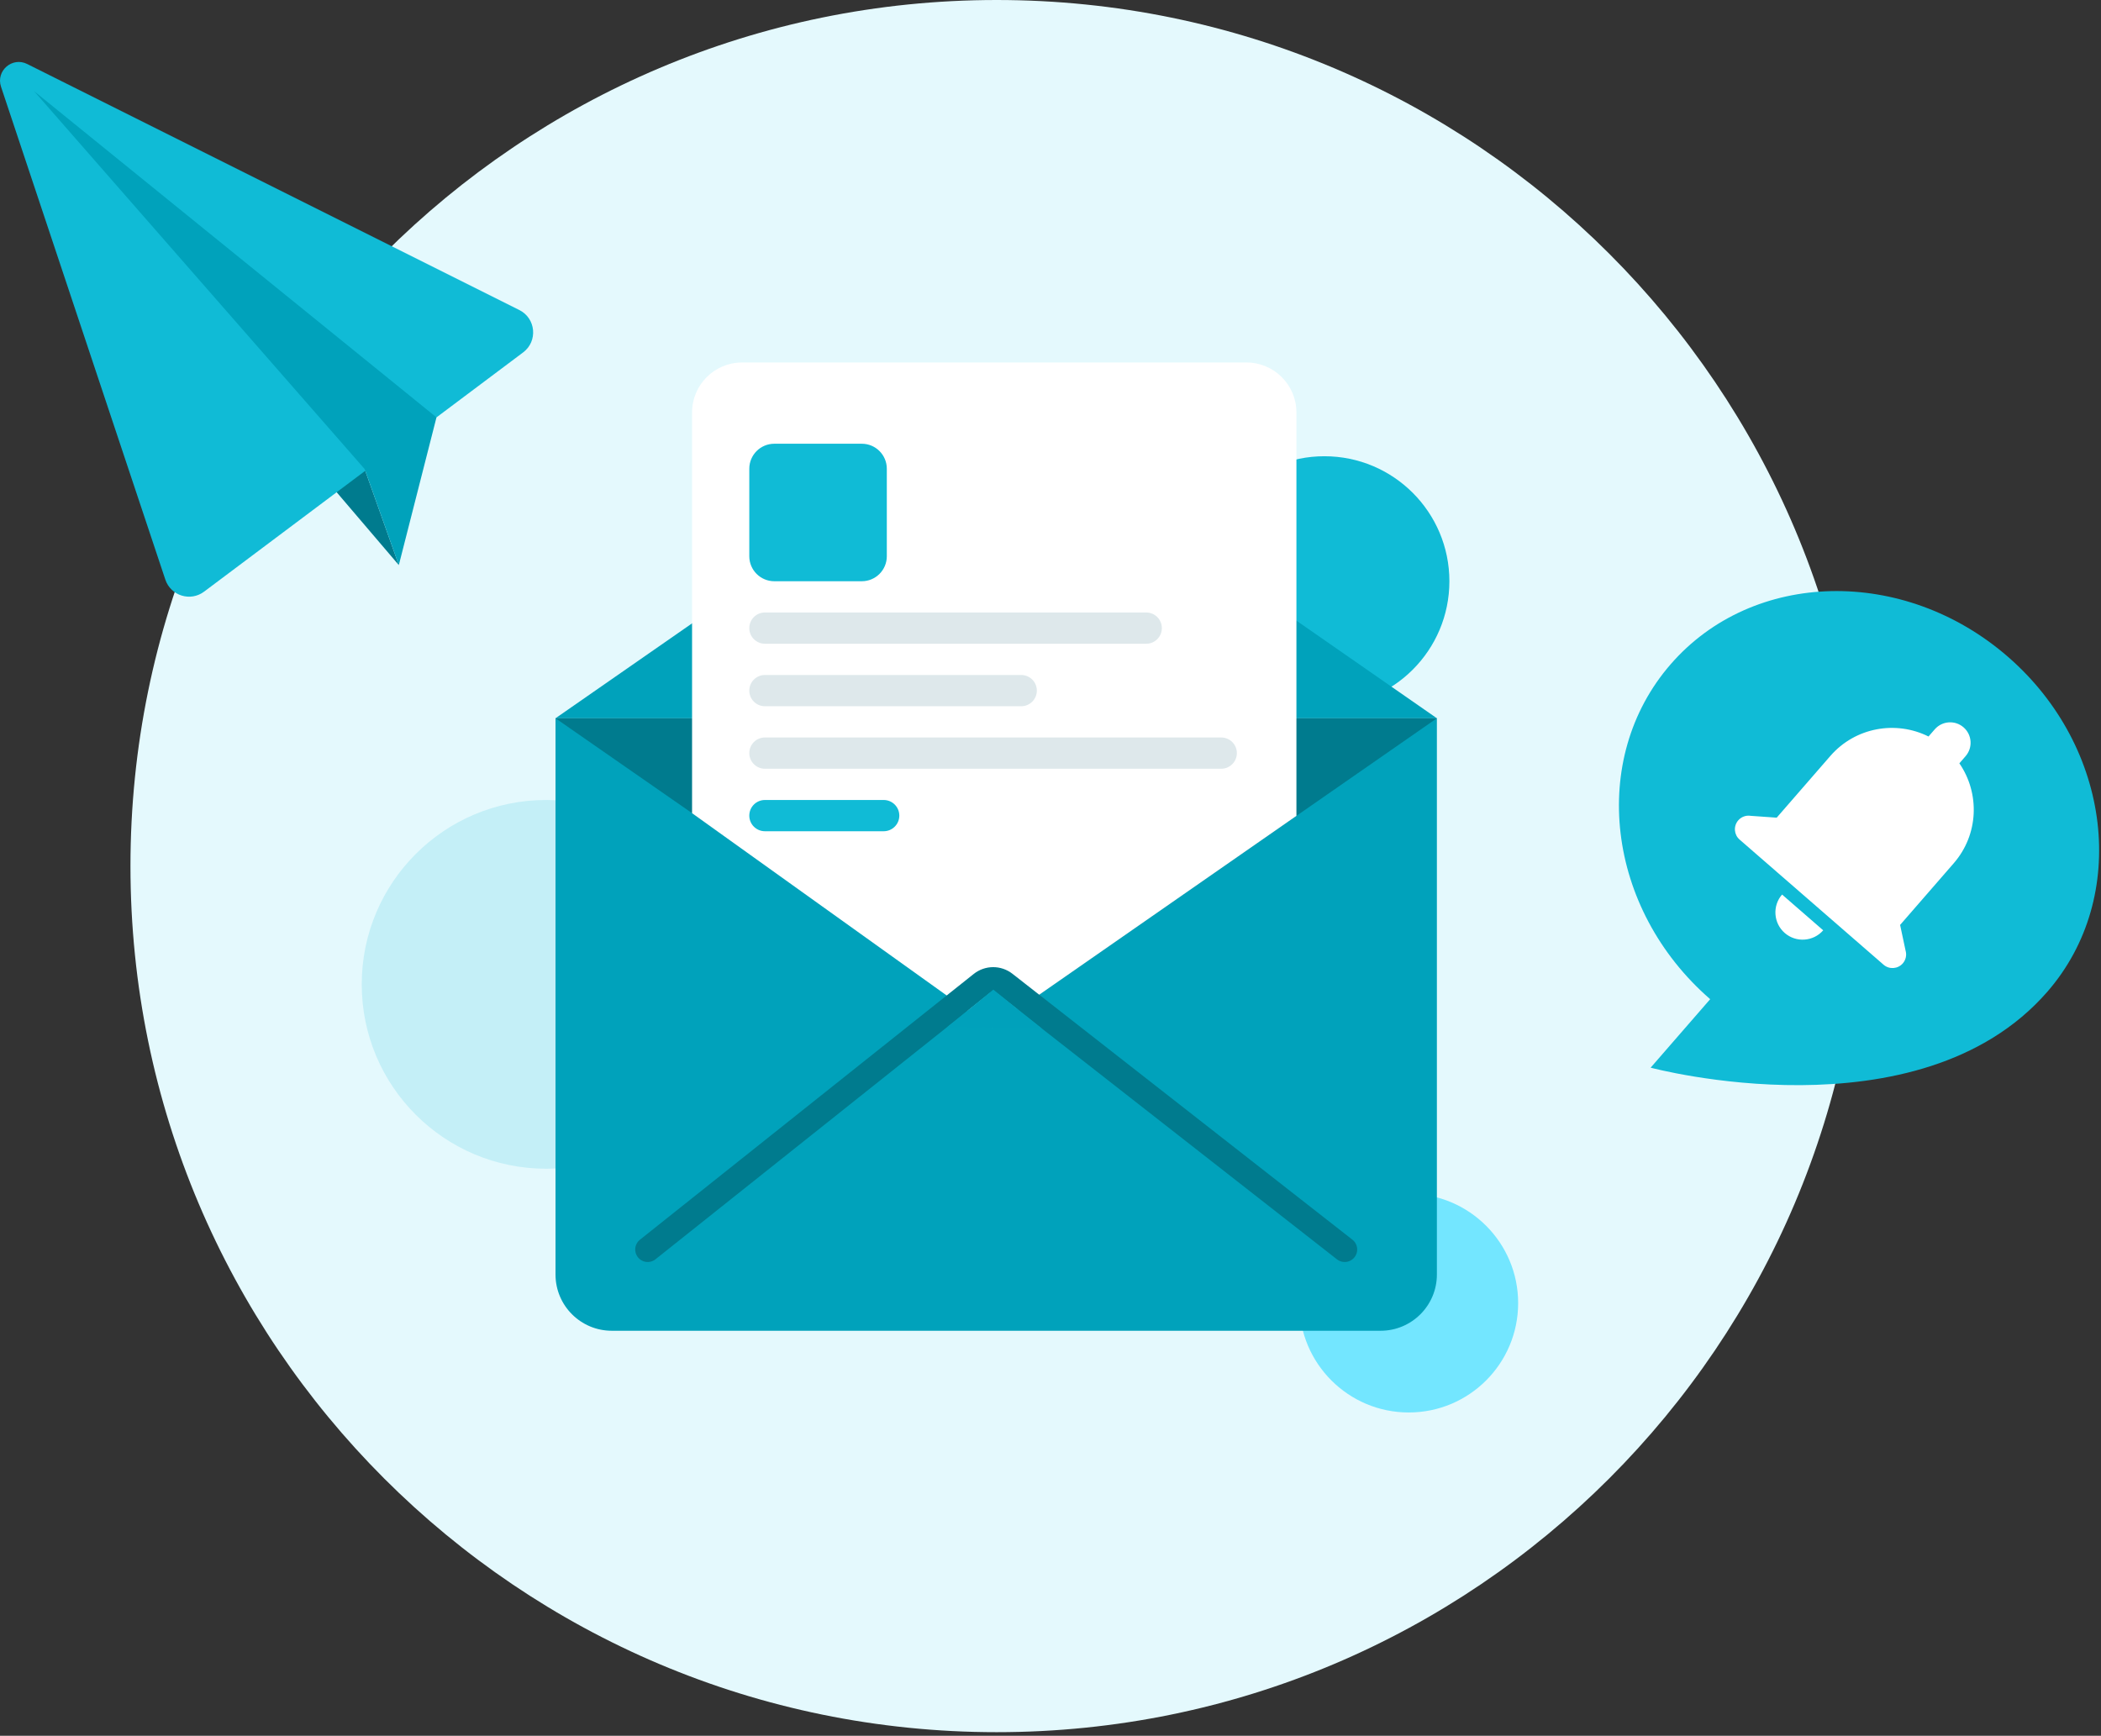<svg width="403" height="333" viewBox="0 0 403 333" fill="none" xmlns="http://www.w3.org/2000/svg">
<rect x="0" y="0" width="403" height="333" fill="#333333" stroke="none"/>
<g clip-path="url(#clip0)">
<path d="M191.176 332.305C282.94 332.305 357.329 257.916 357.329 166.152C357.329 74.389 282.94 0 191.176 0C99.413 0 25.024 74.389 25.024 166.152C25.024 257.916 99.413 332.305 191.176 332.305Z" fill="#E4F9FD"/>
<path d="M104.757 224.212C124.291 224.212 140.127 208.376 140.127 188.842C140.127 169.307 124.291 153.471 104.757 153.471C85.222 153.471 69.386 169.307 69.386 188.842C69.386 208.376 85.222 224.212 104.757 224.212Z" fill="#C4EFF7"/>
<path d="M254.033 135.486C267.277 135.486 278.013 124.75 278.013 111.506C278.013 98.263 267.277 87.526 254.033 87.526C240.789 87.526 230.053 98.263 230.053 111.506C230.053 124.75 240.789 135.486 254.033 135.486Z" fill="#10BBD6"/>
<path d="M270.22 270.973C281.808 270.973 291.202 261.579 291.202 249.991C291.202 238.402 281.808 229.008 270.22 229.008C258.631 229.008 249.237 238.402 249.237 249.991C249.237 261.579 258.631 270.973 270.22 270.973Z" fill="#73E6FF"/>
<path d="M106.555 137.794H275.614V244.504C275.614 250.463 270.782 255.295 264.822 255.295H117.346C111.386 255.295 106.555 250.463 106.555 244.504V137.794Z" fill="#00A2BB"/>
<path d="M275.614 137.793L194.506 81.42C192.449 79.99 189.72 79.99 187.663 81.42L106.555 137.793H275.614Z" fill="#00A2BB"/>
<path d="M106.555 137.794L189.715 195.593C190.539 196.165 191.63 196.165 192.453 195.593L275.614 137.794H106.555Z" fill="#007B8E"/>
<path d="M132.747 79.133C132.747 73.836 137.041 69.541 142.339 69.541H239.079C244.377 69.541 248.672 73.836 248.672 79.133V156.52L190.23 197.163L132.747 156.006V79.133Z" fill="white"/>
<path d="M257.928 239.708L192.723 188.701C191.412 187.676 189.568 187.684 188.265 188.721L124.24 239.708" stroke="#007B8E" stroke-width="4.796" stroke-linecap="round"/>
<path d="M199.791 197.266L190.529 189.853L181.706 197.04L199.791 197.266Z" fill="#00A1BB"/>
<path d="M234.249 141.481H146.723C145.067 141.481 143.725 142.823 143.725 144.479C143.725 146.134 145.067 147.476 146.723 147.476H234.249C235.905 147.476 237.247 146.134 237.247 144.479C237.247 142.823 235.905 141.481 234.249 141.481Z" fill="#DEE8EB"/>
<path d="M165.307 85.128H148.521C145.872 85.128 143.725 87.276 143.725 89.924V106.71C143.725 109.359 145.872 111.506 148.521 111.506H165.307C167.956 111.506 170.103 109.359 170.103 106.71V89.924C170.103 87.276 167.956 85.128 165.307 85.128Z" fill="#10BBD6"/>
<path d="M219.861 117.501H146.723C145.067 117.501 143.725 118.843 143.725 120.499C143.725 122.154 145.067 123.496 146.723 123.496H219.861C221.517 123.496 222.859 122.154 222.859 120.499C222.859 118.843 221.517 117.501 219.861 117.501Z" fill="#DEE8EB"/>
<path d="M195.881 129.492H146.723C145.067 129.492 143.725 130.834 143.725 132.489C143.725 134.145 145.067 135.487 146.723 135.487H195.881C197.537 135.487 198.879 134.145 198.879 132.489C198.879 130.834 197.537 129.492 195.881 129.492Z" fill="#DEE8EB"/>
<path d="M169.504 153.472H146.723C145.067 153.472 143.725 154.814 143.725 156.469C143.725 158.125 145.067 159.467 146.723 159.467H169.504C171.159 159.467 172.501 158.125 172.501 156.469C172.501 154.814 171.159 153.472 169.504 153.472Z" fill="#10BBD6"/>
<path d="M69.937 89.974L76.5 108.41L7.041 26.978L69.937 89.974Z" fill="#007B8E"/>
<path d="M31.712 111.189C32.748 114.295 36.521 115.473 39.14 113.509L100.347 67.603C103.2 65.464 102.803 61.071 99.615 59.477L5.214 12.277C2.348 10.843 -0.82 13.591 0.193 16.631L31.712 111.189Z" fill="#10BBD6"/>
<path d="M69.936 89.973L76.499 108.409L83.722 80.071L6.54 17.489L69.936 89.973Z" fill="#00A2BB"/>
<path d="M392.72 190.247C368.047 218.628 316.614 204.824 316.614 204.824L328.035 191.685C308.083 174.341 304.685 145.571 320.457 127.43C336.228 109.286 365.189 108.647 385.142 125.991C405.093 143.334 408.491 172.104 392.72 190.247Z" fill="#10BBD6"/>
<path d="M376.638 139.535C375.004 138.114 372.527 138.287 371.107 139.921L369.914 141.292C363.667 138.175 355.879 139.509 351.082 145.027L340.794 156.864L335.782 156.511L335.774 156.505C334.897 156.379 334.008 156.701 333.418 157.379C332.474 158.465 332.59 160.122 333.676 161.067L361.294 185.075C362.38 186.019 364.037 185.903 364.982 184.817C365.571 184.139 365.767 183.213 365.512 182.355L364.466 177.441L374.755 165.605C379.552 160.088 379.788 152.19 375.833 146.437L377.025 145.066C378.445 143.432 378.272 140.954 376.638 139.535ZM341.824 171.614C339.935 173.787 340.168 177.099 342.341 178.989C344.514 180.878 347.826 180.646 349.715 178.473L341.824 171.614Z" fill="white"/>
</g>
<defs>
<clipPath id="clip0">
<rect width="403" height="332.565" fill="white"/>
</clipPath>
</defs>
</svg>
